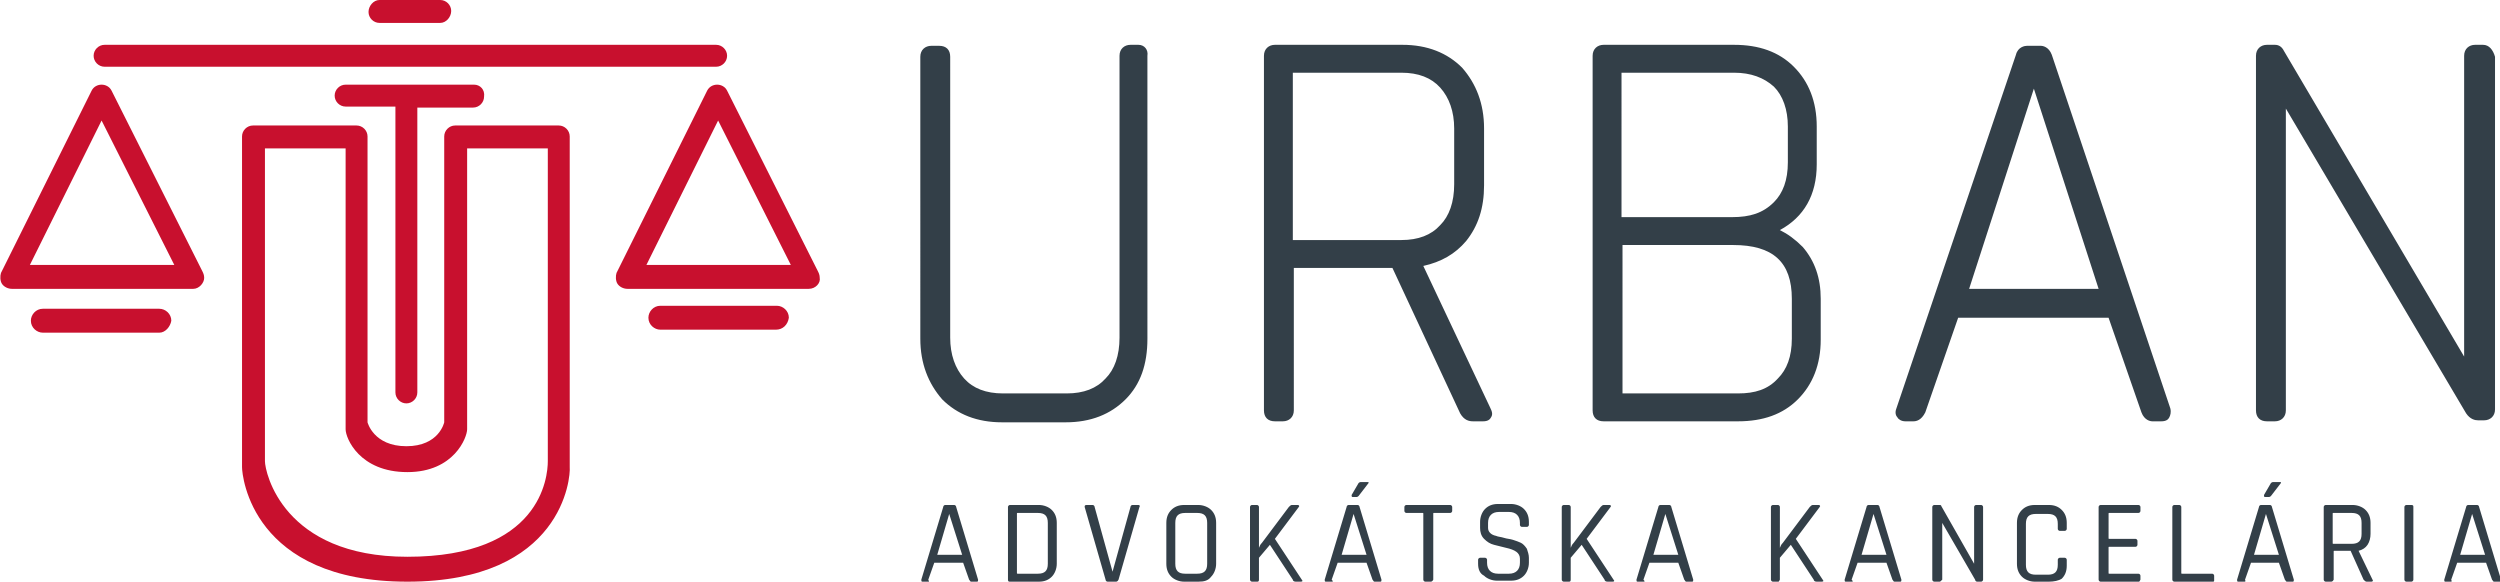<svg xmlns="http://www.w3.org/2000/svg" id="Layer_1" viewBox="0 0 251 58.4"><style>.st0{fill:#333f48}.st1{fill:#c8102e}</style><path class="st0" d="M114.3 4.5h-.8c-.6 0-1.1.4-1.1 1.1v28.3c0 1.8-.5 3.2-1.4 4.1-.9 1-2.2 1.5-3.9 1.5h-6.4c-1.7 0-3-.5-3.9-1.5-.9-1-1.4-2.4-1.4-4.1V5.7c0-.7-.4-1.1-1.1-1.1h-.8c-.6 0-1.1.4-1.1 1.1V34c0 2.5.8 4.5 2.2 6.1 1.5 1.5 3.5 2.3 6 2.3h6.4c2.5 0 4.5-.8 6-2.3 1.5-1.5 2.2-3.5 2.2-6.1V5.6c.1-.6-.3-1.1-.9-1.1zm28.6 22.2c1.8-.4 3.2-1.2 4.3-2.5 1.2-1.5 1.8-3.3 1.8-5.6v-5.7c0-2.5-.8-4.5-2.2-6.1-1.5-1.5-3.5-2.3-6-2.3H128c-.6 0-1.1.4-1.1 1.1v35.6c0 .7.4 1.1 1.1 1.1h.8c.6 0 1.1-.4 1.1-1.1V26.9h9.9l6.8 14.6c.4.7.9.8 1.3.8h1c.5 0 .7-.2.8-.4.2-.3.1-.6-.1-1l-6.7-14.2zM129.8 7.3h10.9c1.7 0 3 .5 3.9 1.5.9 1 1.4 2.4 1.4 4.1v5.6c0 1.8-.5 3.2-1.4 4.1-.9 1-2.2 1.5-3.9 1.5h-10.9V7.3zm48.9 15.8c2.4-1.3 3.7-3.5 3.7-6.6v-3.8c0-2.5-.8-4.5-2.3-6-1.5-1.5-3.5-2.2-6-2.2H161c-.6 0-1.1.4-1.1 1.1v35.6c0 .7.4 1.1 1.1 1.1h13.5c2.5 0 4.5-.7 6-2.2 1.5-1.5 2.3-3.5 2.3-6V30c0-2.1-.6-3.8-1.8-5.2-.8-.8-1.5-1.3-2.3-1.7zm-4.8-1.3h-11.1V7.3h11.3c1.7 0 3 .5 4 1.4.9.9 1.4 2.3 1.4 4v3.6c0 1.8-.5 3.1-1.4 4-1.1 1.1-2.4 1.5-4.2 1.5zm.6 17.7h-11.6V24.6H174c4 0 5.9 1.7 5.9 5.4v4c0 1.8-.5 3.1-1.4 4-1 1.1-2.3 1.5-4 1.5zm31.5-34c-.3-.8-.9-.9-1.1-.9h-1.4c-.2 0-.9.1-1.1.9l-12 35.5c-.2.5 0 .8.1.9.1.2.4.4.8.4h.8c.3 0 .8-.1 1.2-.9l3.3-9.5h15.1l3.3 9.5c.3.8.9.9 1.1.9h.9c.5 0 .7-.2.8-.4.1-.2.2-.5.1-.9L206 5.5zm4.7 23.5h-13l6.5-20.1 6.5 20.1zm38.6-24.5h-.8c-.6 0-1.1.4-1.1 1.1v30.2L229.3 5.1c-.2-.4-.5-.6-.9-.6h-.8c-.6 0-1.1.4-1.1 1.1v35.6c0 .7.4 1.1 1.1 1.1h.8c.6 0 1.1-.4 1.1-1.1V10.9l18.1 30.6c.4.6.9.7 1.2.7h.6c.6 0 1.1-.4 1.1-1.1V5.7c-.2-.7-.6-1.2-1.2-1.2zM93.2 58.4h-.6c-.1 0-.1-.1-.1-.2l2.2-7.3c0-.1.1-.2.2-.2h.9c.1 0 .2.1.2.2l2.2 7.3c0 .1 0 .2-.1.2h-.6c-.1 0-.1-.1-.2-.2l-.6-1.7h-2.9l-.6 1.7c.1.2.1.2 0 .2zm2.1-6.8l-1.2 4.1h2.5l-1.3-4.1zm5.9 6.6v-7.3c0-.1.1-.2.2-.2h2.9c.5 0 1 .2 1.3.5.3.3.5.7.5 1.3v4.1c0 .5-.2 1-.5 1.3-.3.3-.7.5-1.3.5h-2.9c-.1 0-.2 0-.2-.2zm1-.6h2c.7 0 1-.3 1-1v-4.1c0-.7-.3-1-1-1h-2c-.1 0-.1 0-.1.1v5.9c0 .1 0 .1.1.1zm9.8.8h-.8c-.1 0-.2-.1-.2-.2l-2.1-7.3c0-.1 0-.2.2-.2h.6c.1 0 .2.1.2.2l1.8 6.5 1.8-6.5c0-.1.1-.2.2-.2h.6c.1 0 .2.1.1.2l-2.1 7.3c-.1.2-.2.2-.3.2zm8.3 0h-1.4c-.5 0-1-.2-1.3-.5-.3-.3-.5-.7-.5-1.3v-4.1c0-.6.2-1 .5-1.3.3-.3.7-.5 1.3-.5h1.4c.5 0 1 .2 1.3.5.3.3.5.7.5 1.3v4.1c0 .5-.2 1-.5 1.3-.3.4-.7.5-1.3.5zm-1.3-.8h1.2c.7 0 1-.3 1-1v-4.1c0-.7-.3-1-1-1H119c-.7 0-1 .3-1 1v4.1c0 .7.3 1 1 1zm7.2.8h-.5c-.1 0-.2-.1-.2-.2v-7.3c0-.1.1-.2.2-.2h.5c.1 0 .2.1.2.2V55c.1-.2.1-.3.3-.5l2.7-3.6c.1-.1.2-.2.3-.2h.6c.1 0 .2.1.1.2l-2.4 3.2 2.7 4.1c.1.1.1.2-.1.2h-.5c-.2 0-.3-.1-.3-.2l-2.3-3.5-1.1 1.3v2.2c0 .2-.1.2-.2.2zm7.5 0h-.6c-.1 0-.1-.1-.1-.2l2.2-7.3c0-.1.1-.2.2-.2h.9c.1 0 .2.1.2.2l2.2 7.3c0 .1 0 .2-.1.2h-.6c-.1 0-.1-.1-.2-.2l-.6-1.7h-2.9l-.6 1.7c.2.2.1.2 0 .2zm2.2-6.8l-1.2 4.1h2.5l-1.3-4.1zm.7-3.2h.8v.1l-1 1.3c-.1.1-.2.1-.2.1h-.4c-.1 0-.1-.1-.1-.2l.7-1.2s.1-.1.2-.1zm7 10h-.5c-.1 0-.2-.1-.2-.2v-6.6c0-.1 0-.1-.1-.1h-1.6c-.1 0-.2-.1-.2-.2v-.4c0-.1.1-.2.2-.2h4.4c.1 0 .2.1.2.2v.4c0 .1-.1.2-.2.2H144c-.1 0-.1 0-.1.1v6.6c-.1.2-.2.2-.3.2zm4.8-1.8v-.4c0-.1.1-.2.2-.2h.5c.1 0 .2.1.2.2v.3c0 .7.4 1.1 1.1 1.1h1.1c.7 0 1.1-.4 1.1-1.1v-.4c0-.6-.5-.9-1.4-1.1l-1.2-.3c-.4-.1-.7-.3-1-.6-.3-.3-.4-.7-.4-1.1v-.6c0-.5.2-1 .5-1.3.3-.3.7-.5 1.3-.5h1.3c.5 0 1 .2 1.3.5.3.3.5.7.5 1.3v.3c0 .1-.1.2-.2.2h-.5c-.1 0-.2-.1-.2-.2v-.2c0-.7-.4-1.1-1.1-1.1h-1c-.7 0-1.1.4-1.1 1.1v.5c0 .4.3.7.8.8.2.1.5.1.8.2.3.1.6.1.9.2.3.1.6.2.8.3.2.1.4.3.6.6.1.3.2.6.2.9v.5c0 .5-.2 1-.5 1.3-.3.3-.7.5-1.3.5h-1.4c-.5 0-1-.2-1.3-.5-.4-.2-.6-.6-.6-1.2zm9.1 1.8h-.5c-.1 0-.2-.1-.2-.2v-7.3c0-.1.1-.2.2-.2h.5c.1 0 .2.1.2.2V55c.1-.2.1-.3.3-.5l2.7-3.6c.1-.1.2-.2.3-.2h.6c.1 0 .2.1.1.2l-2.4 3.2 2.7 4.1c.1.1.1.2-.1.2h-.5c-.2 0-.3-.1-.3-.2l-2.3-3.5-1.1 1.3v2.2c0 .2-.1.2-.2.2zm7.5 0h-.6c-.1 0-.1-.1-.1-.2l2.2-7.3c0-.1.1-.2.2-.2h.9c.1 0 .2.1.2.2l2.2 7.3c0 .1 0 .2-.1.2h-.6c-.1 0-.1-.1-.2-.2l-.6-1.7h-2.9l-.6 1.7c.2.2.1.2 0 .2zm2.2-6.8l-1.2 4.1h2.5l-1.3-4.1zm11.3 6.8h-.5c-.1 0-.2-.1-.2-.2v-7.3c0-.1.1-.2.2-.2h.5c.1 0 .2.1.2.2V55c.1-.2.1-.3.3-.5l2.7-3.6c.1-.1.2-.2.3-.2h.6c.1 0 .2.1.1.2l-2.4 3.2 2.7 4.1c.1.1.1.2-.1.2h-.5c-.2 0-.3-.1-.3-.2l-2.3-3.5-1.1 1.3v2.2c-.1.2-.1.2-.2.2zm7.4 0h-.6c-.1 0-.1-.1-.1-.2l2.2-7.3c0-.1.1-.2.2-.2h.9c.1 0 .2.1.2.2l2.2 7.3c0 .1 0 .2-.1.2h-.6c-.1 0-.1-.1-.2-.2l-.6-1.7h-2.9l-.6 1.7c.2.2.1.2 0 .2zm2.2-6.8l-1.2 4.1h2.5l-1.3-4.1zm6.6 6.8h-.5c-.1 0-.2-.1-.2-.2v-7.3c0-.1.1-.2.2-.2h.5c.1 0 .2 0 .2.1l3.3 5.8v-5.7c0-.1.1-.2.2-.2h.5c.1 0 .2.1.2.2v7.3c0 .1-.1.2-.2.2h-.4c-.1 0-.2-.1-.2-.2l-3.3-5.7v5.7c-.2.2-.2.2-.3.2zm11 0h-1.4c-.5 0-1-.2-1.3-.5-.3-.3-.5-.7-.5-1.3v-4.1c0-.6.2-1 .5-1.3.3-.3.7-.5 1.3-.5h1.4c.6 0 1 .2 1.3.5.3.3.5.7.5 1.3v.6c0 .1-.1.2-.2.2h-.5c-.1 0-.2-.1-.2-.2v-.5c0-.7-.3-1-1-1h-1.2c-.7 0-1 .3-1 1v4.1c0 .7.3 1 1 1h1.2c.7 0 1-.3 1-1v-.5c0-.1.1-.2.2-.2h.5c.1 0 .2.1.2.2v.6c0 .6-.2 1-.5 1.3-.3.2-.8.3-1.3.3zm9 0h-3.8c-.1 0-.2-.1-.2-.2v-7.3c0-.1.1-.2.2-.2h3.8c.1 0 .2.1.2.2v.4c0 .1-.1.2-.2.2h-2.9c-.1 0-.1 0-.1.1V54c0 .1 0 .1.1.1h2.6c.1 0 .2.1.2.2v.4c0 .1-.1.2-.2.2h-2.6c-.1 0-.1 0-.1.1v2.5c0 .1 0 .1.1.1h2.9c.1 0 .2.1.2.2v.4c-.1.2-.1.2-.2.2zm7.4 0h-3.8c-.1 0-.2-.1-.2-.2v-7.3c0-.1.1-.2.2-.2h.5c.1 0 .2.1.2.2v6.6c0 .1 0 .1.1.1h3c.1 0 .2.1.2.2v.4c0 .2 0 .2-.2.2zm3.2 0h-.6c-.1 0-.1-.1-.1-.2l2.2-7.3c0-.1.1-.2.2-.2h.9c.1 0 .2.1.2.2l2.2 7.3c0 .1 0 .2-.1.2h-.6c-.1 0-.1-.1-.2-.2l-.6-1.7H226l-.6 1.7c.1.2 0 .2-.1.2zm2.2-6.8l-1.2 4.1h2.5l-1.3-4.1zm.7-3.2h.8v.1l-1 1.3c-.1.1-.2.1-.2.1h-.4c-.1 0-.1-.1-.1-.2l.7-1.2s.1-.1.2-.1zm5.8 10h-.5c-.1 0-.2-.1-.2-.2v-7.3c0-.1.1-.2.2-.2h2.7c.5 0 1 .2 1.3.5.3.3.5.7.5 1.3v1.1c0 .4-.1.8-.3 1.1-.2.3-.5.5-.9.6l1.4 2.9c.1.1 0 .2-.1.2h-.5c-.1 0-.2-.1-.3-.2l-1.3-2.9h-1.6c-.1 0-.1 0-.1.1v2.8c-.1.2-.2.2-.3.2zm.3-3.8h1.8c.7 0 1-.3 1-1v-1.1c0-.7-.3-1-1-1h-1.8c-.1 0-.1 0-.1.1v2.9c0 .1 0 .1.1.1zm8-3.7v7.3c0 .1-.1.2-.2.2h-.5c-.1 0-.2-.1-.2-.2v-7.3c0-.1.1-.2.2-.2h.5c.2 0 .2.1.2.2zm3.8 7.5h-.6c-.1 0-.1-.1-.1-.2l2.2-7.3c0-.1.1-.2.2-.2h.9c.1 0 .2.1.2.2l2.2 7.3c0 .1 0 .2-.1.2h-.6c-.1 0-.1-.1-.2-.2l-.6-1.7h-2.9l-.6 1.7c.1.2 0 .2 0 .2zm2.1-6.8l-1.2 4.1h2.5l-1.3-4.1z"></path><path class="st1" d="M47.6 8.5H34.7c-.6 0-1.1.5-1.1 1.1 0 .6.5 1.1 1.1 1.1h5v28.7c0 .6.5 1.1 1.1 1.1.6 0 1.1-.5 1.1-1.1V10.8h5.6c.6 0 1.1-.5 1.1-1.1.1-.7-.4-1.2-1-1.2z"></path><path class="st1" d="M40.9 58.4c-15.6 0-16.6-10.6-16.6-11.5V13.7c0-.6.5-1.1 1.1-1.1h10.4c.6 0 1.1.5 1.1 1.1v28.7s.6 2.4 3.9 2.4 3.8-2.4 3.8-2.4V13.7c0-.6.5-1.1 1.1-1.1h10.4c.6 0 1.1.5 1.1 1.1v33.2c.1 1-.7 11.5-16.3 11.5zM26.6 46.3c0 1.1 1.8 9.6 14.3 9.6 13.4 0 14.1-8 14.1-9.6V14.9h-8.1v28.2c0 .8-1.3 4.3-6 4.3-4.8 0-6.2-3.4-6.2-4.3V14.9h-8.1v31.4zM71.9 6.7H10.5c-.6 0-1.1-.5-1.1-1.1 0-.6.5-1.1 1.1-1.1h61.4c.6 0 1.1.5 1.1 1.1 0 .6-.5 1.1-1.1 1.1zM44.2 2.3h-6.1c-.6 0-1.1-.5-1.1-1.1S37.5 0 38.1 0h6.1c.6 0 1.1.5 1.1 1.1s-.5 1.2-1.1 1.2zM16 33.4H4.3c-.6 0-1.2-.5-1.2-1.2 0-.6.5-1.2 1.2-1.2H16c.6 0 1.2.5 1.2 1.2-.1.6-.6 1.2-1.2 1.2zm61.9-.3H66.3c-.6 0-1.2-.5-1.2-1.2 0-.6.5-1.2 1.2-1.2H78c.6 0 1.2.5 1.2 1.2-.1.7-.6 1.2-1.3 1.2zM19.4 29H1.2c-.4 0-.8-.2-1-.5-.2-.3-.2-.8-.1-1.1L9.2 9.1c.2-.4.6-.6 1-.6s.8.2 1 .6l9.1 18.1c.1.2.2.4.2.7 0 .5-.5 1.1-1.1 1.1zM3 26.6h14.5l-7.3-14.5L3 26.6zM81.2 29H63c-.4 0-.8-.2-1-.5-.2-.3-.2-.8-.1-1.1L71 9.1c.2-.4.6-.6 1-.6s.8.2 1 .6l9.1 18.1c.1.2.2.4.2.7.1.5-.4 1.1-1.1 1.1zm-16.3-2.4h14.5l-7.3-14.5-7.2 14.5z"></path></svg>